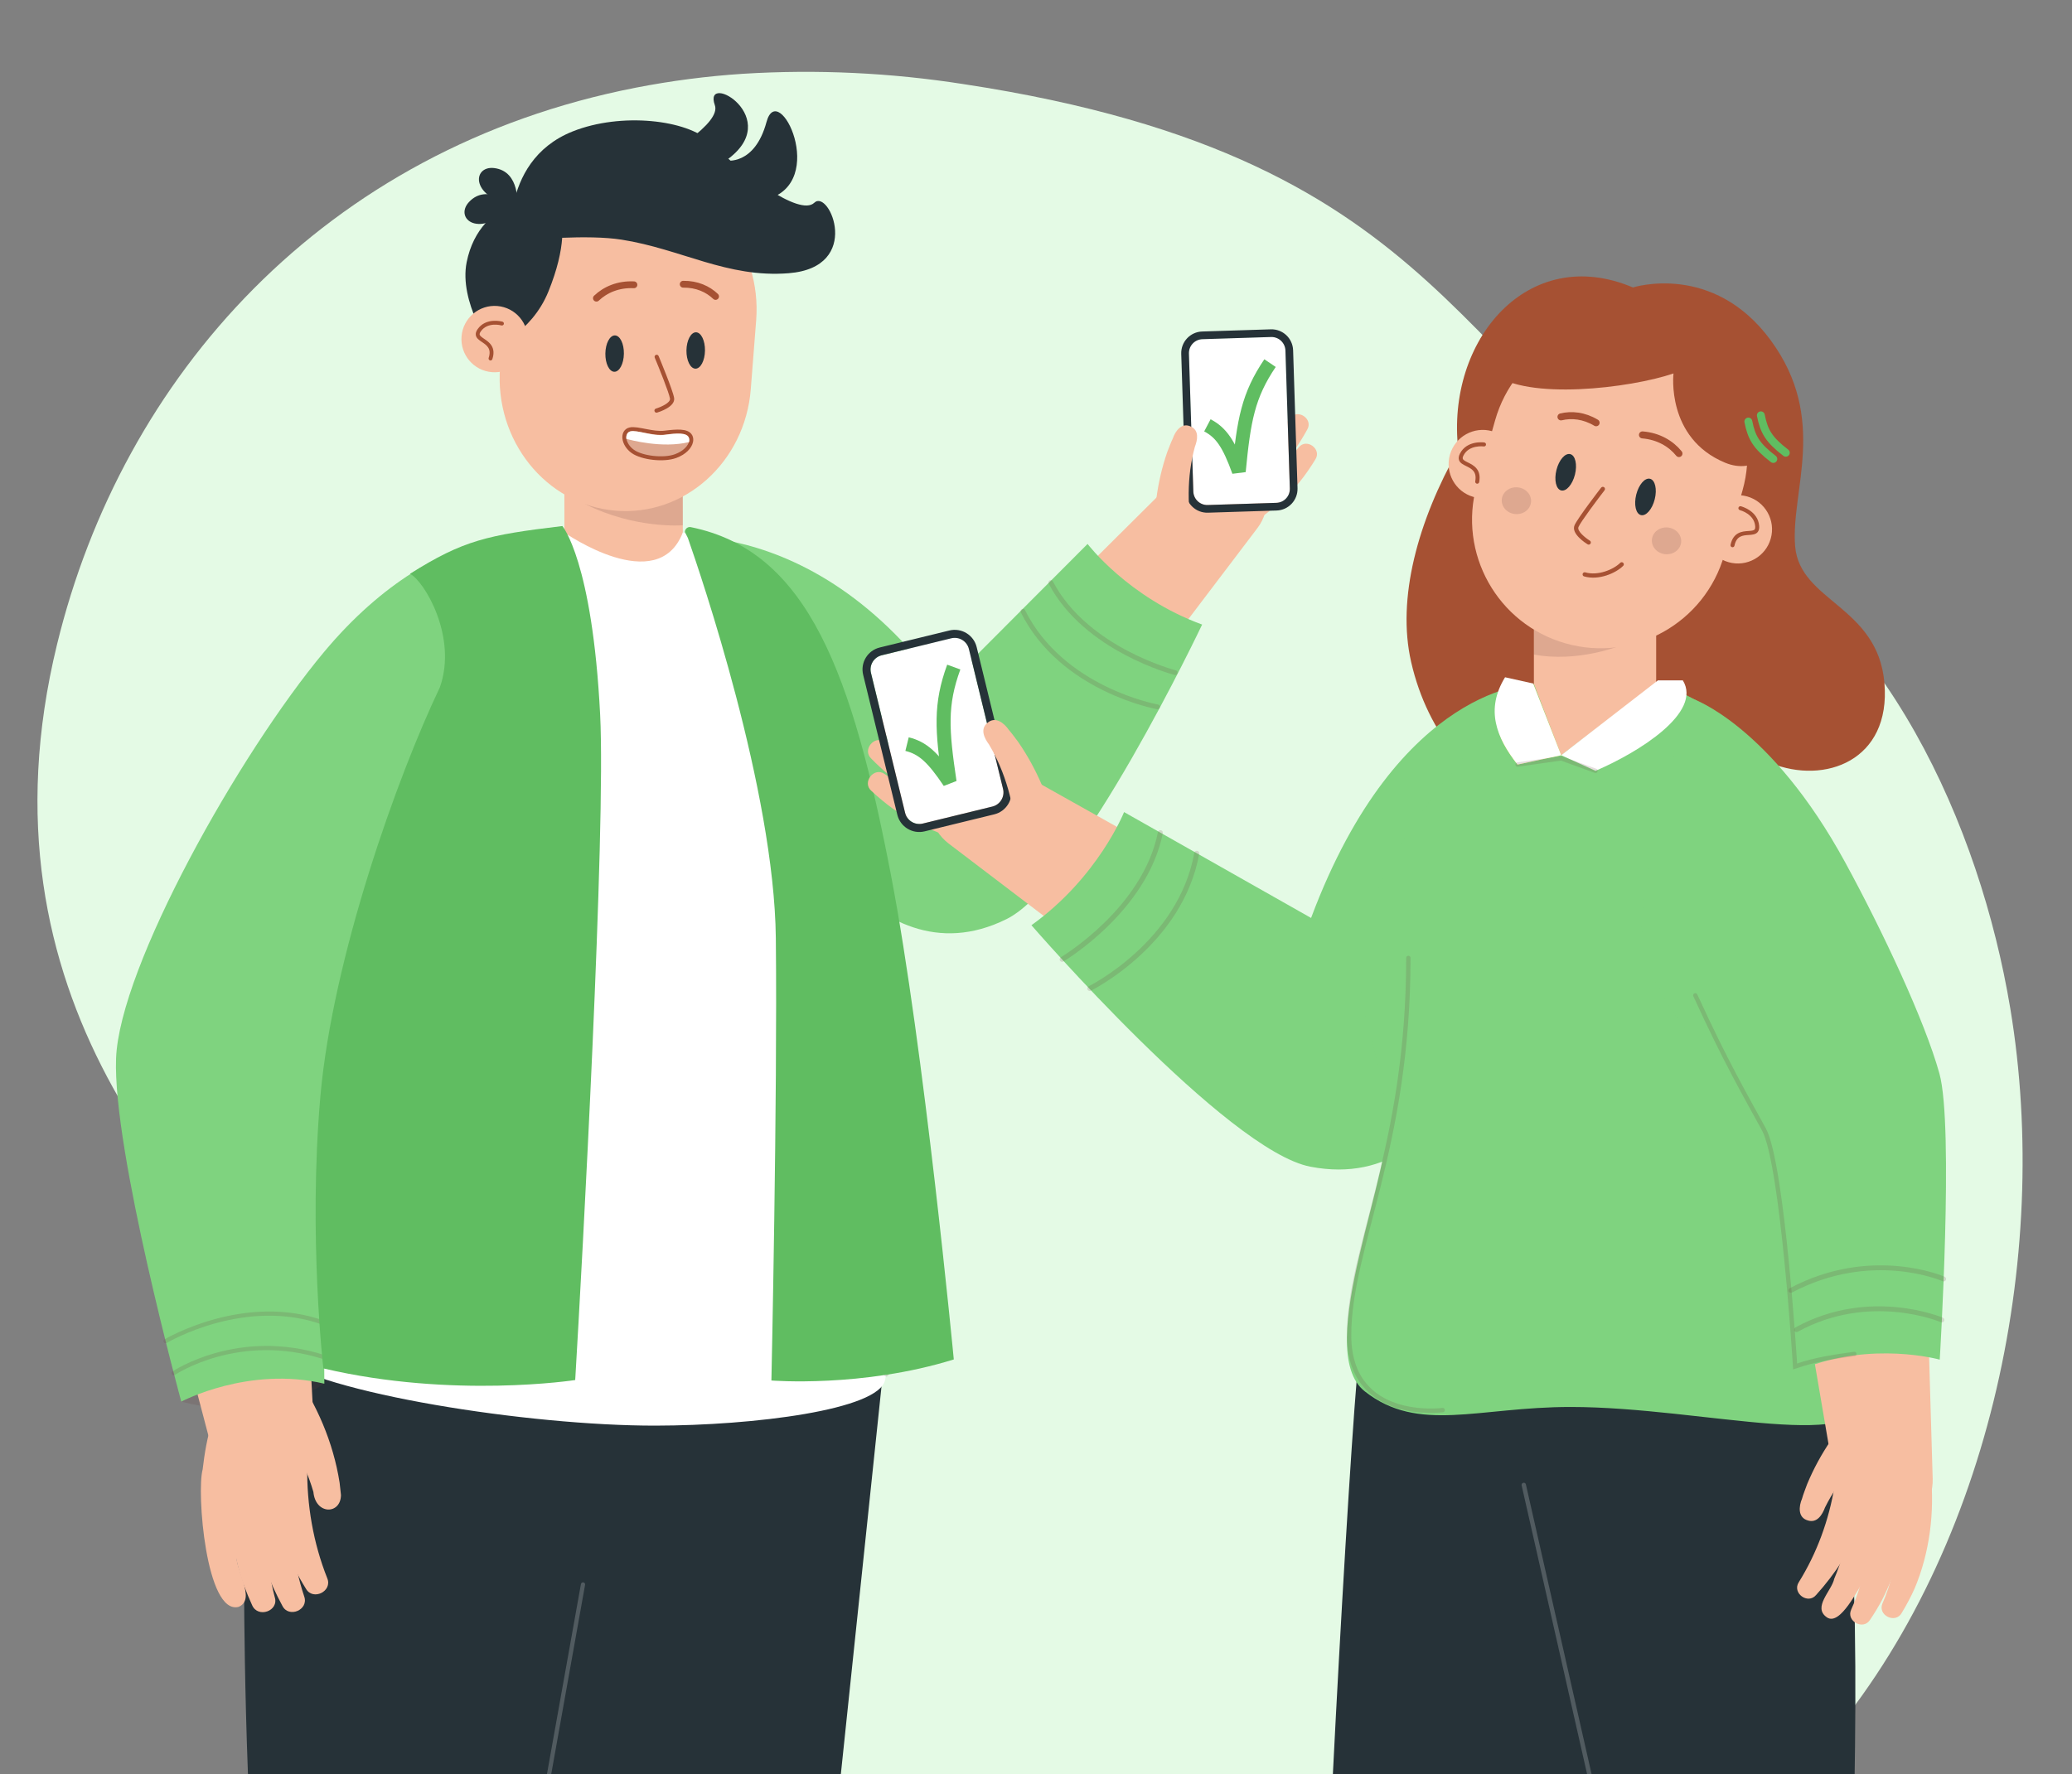 <?xml version="1.0" encoding="UTF-8"?> <svg xmlns="http://www.w3.org/2000/svg" width="390" height="334" viewBox="0 0 390 334" fill="none"><rect x="0" y="0" width="390" height="334" fill="#808080" stroke="none"/><g clip-path="url(#clip0_2278_11482)"><path d="M378.381 189.836C372.645 155.413 354.928 115.924 322.466 98.935C273.414 73.258 275.376 30.094 181.349 15.835C167.633 13.689 153.724 13.037 139.867 13.891C133.086 14.334 126.341 15.208 119.672 16.508C60.918 27.985 22.997 70.966 10.742 121.302C-5.403 187.499 35.035 228.439 61.711 252.957C88.388 277.474 110.835 356.854 203.161 371.605C217.247 373.91 231.552 374.587 245.793 373.621C278.289 371.29 313.257 358.925 336.75 335.482C338.517 333.723 340.231 331.906 341.892 330.031C374.351 293.409 386.196 236.755 378.381 189.836Z" fill="#E4FAE5"></path><path d="M114.468 170.111C117.641 176.931 125.739 179.888 132.556 176.716L190.02 158.386L190.802 158.024C192.223 157.357 193.507 156.345 194.522 155.007L236.688 99.409C239.296 95.979 239.045 91.062 235.921 87.918C232.506 84.479 226.951 84.46 223.514 87.876L174.028 137.067L121.022 155.2C114.205 158.373 111.295 163.291 114.468 170.111Z" fill="#F7BEA1"></path><path d="M119.147 101.701C119.147 101.701 150.71 93.263 177.342 129.84L204.708 102.408C204.708 102.408 212.349 112.496 226.269 117.588C226.269 117.588 203.238 166.191 189.483 173.028C163.532 185.929 146.925 148.206 146.925 148.206L119.147 101.701Z" fill="#7FD37F"></path><path d="M227.594 90.06C233.455 87.555 238.902 83.73 242.853 78.689C244.283 76.858 247.24 78.91 246.047 80.884C245.44 82 244.614 83.354 243.895 84.4C240.3 89.397 235.692 93.713 230.421 96.898C225.58 99.523 222.304 91.624 227.594 90.06Z" fill="#F7BEA1"></path><path d="M225.234 95.787C232.6 94.072 239.687 90.172 244.455 84.217C245.944 82.399 248.87 84.584 247.566 86.524C246.776 87.833 245.693 89.4 244.739 90.594C240.213 96.008 234.186 100.126 227.637 102.711C222.163 105.418 219.202 96.789 225.234 95.787Z" fill="#F7BEA1"></path><path d="M227.32 95.082L240.233 94.671C241.684 94.625 242.822 93.412 242.775 91.961L241.945 65.993C241.898 64.542 240.685 63.403 239.235 63.449L226.321 63.859C224.871 63.906 223.733 65.119 223.779 66.57L224.61 92.538C224.656 93.989 225.87 95.128 227.32 95.082Z" fill="white"></path><path d="M227.26 80.079C229.876 81.457 231.302 83.559 233.183 88.762C234.112 79.076 234.933 74.464 239.051 68.364" stroke="#60BD61" stroke-width="2.585"></path><path fill-rule="evenodd" clip-rule="evenodd" d="M226.325 63.859L239.238 63.449C240.689 63.403 241.902 64.542 241.949 65.993L242.779 91.96C242.826 93.411 241.688 94.625 240.237 94.671L227.324 95.081C225.873 95.127 224.66 93.988 224.613 92.537L223.783 66.57C223.737 65.119 224.875 63.905 226.325 63.859ZM239.192 62.003L226.279 62.413C224.029 62.484 222.265 64.367 222.337 66.616L223.167 92.583C223.24 94.832 225.12 96.599 227.37 96.527L240.283 96.117C242.533 96.046 244.297 94.163 244.225 91.914L243.395 65.947C243.323 63.698 241.442 61.931 239.192 62.003C239.192 62.003 239.192 62.003 239.192 62.003Z" fill="#263238"></path><path d="M217.39 102.706C216.987 96.764 217.761 90.73 219.708 85.1C219.998 84.394 220.403 83.243 220.748 82.567C221.227 81.126 222.44 79.473 224.148 80.312C225.736 81.025 225.416 82.809 224.905 84.118C223.366 89.752 223.425 95.83 224.641 101.522C226.476 107.092 217.522 108.582 217.39 102.706Z" fill="#F7BEA1"></path><path d="M221.195 127.09C221.396 127.09 221.579 126.954 221.631 126.75C221.692 126.509 221.545 126.264 221.305 126.203C221.139 126.161 204.669 121.875 198.184 109.463C198.068 109.243 197.796 109.158 197.576 109.273C197.356 109.388 197.271 109.66 197.386 109.88C204.061 122.654 220.915 127.033 221.085 127.076C221.122 127.085 221.158 127.09 221.195 127.09Z" fill="#654040" fill-opacity="0.17"></path><path d="M217.892 133.536C218.107 133.536 218.298 133.382 218.335 133.162C218.377 132.917 218.213 132.685 217.968 132.643C217.791 132.612 200.185 129.428 192.936 114.876C192.826 114.654 192.556 114.563 192.333 114.674C192.111 114.785 192.02 115.055 192.131 115.277C199.586 130.244 217.635 133.498 217.816 133.529C217.842 133.534 217.867 133.536 217.892 133.536Z" fill="#654040" fill-opacity="0.17"></path><path d="M166.585 255.223L166.508 255.899L166.37 257.117L166.293 257.788L165.915 261.094L154.255 372.307H95.647L96.077 322.595L96.088 321.493L96.101 320.226L96.668 266.646L96.787 255.322L118.68 255.292L164.864 255.226L166.585 255.223Z" fill="#263238"></path><path d="M124.306 255.29L119.912 268.167L113.98 285.551H113.978L109.587 321.491L109.183 322.672L107.689 366.681H48.876C45.94 340.866 45.94 297.992 45.94 297.992C45.94 297.992 47.974 290.427 48.908 286.954C48.971 286.719 49.035 286.485 49.097 286.252C49.67 284.123 50.222 282.08 50.749 280.128C50.785 280.001 50.818 279.873 50.853 279.748C51.417 277.649 51.956 275.663 52.459 273.796C52.635 273.153 52.804 272.526 52.969 271.915C53.563 269.726 54.106 267.724 54.593 265.927C54.664 265.668 54.732 265.413 54.8 265.162C54.835 265.03 54.873 264.9 54.906 264.77C55.455 262.749 55.925 261.022 56.308 259.621C56.451 259.093 56.583 258.611 56.701 258.178C57.196 256.359 57.462 255.384 57.462 255.384L61.655 255.378L64.748 255.373L66.638 255.371H67.007L102.413 255.32L124.306 255.29Z" fill="#263238"></path><path d="M128.484 73.14L106.201 73.171L106.25 108.129L128.533 108.098L128.484 73.14Z" fill="#F7BEA1"></path><path d="M110.123 94.891C119.51 99.634 128.521 98.895 128.521 98.895L128.511 92.124L110.123 94.891Z" fill="#654040" fill-opacity="0.17"></path><path d="M116.896 230.462L118.248 230.46C138.828 230.431 155.489 213.709 155.46 193.112L155.379 136.006C155.35 115.409 136.064 99.544 118.061 98.764L116.709 98.766C99.524 98.79 79.468 115.516 79.497 136.114L79.578 193.22C79.607 213.817 96.315 230.491 116.896 230.462Z" fill="#F7BEA1"></path><path d="M128.528 100.24C128.528 100.24 151.984 107.409 160.407 137.281C169.858 170.799 174.163 223.468 166.594 259.817C165.42 265.454 141.823 268.382 123.385 268.408C99.552 268.442 60.416 262.292 51.838 255.384C40.954 246.619 63.49 200.201 66.837 175.379C71.406 141.5 69.75 112.191 106.245 100.273C106.245 100.273 123.787 112.551 128.528 100.24Z" fill="white"></path><path d="M103.014 336.532C102.978 336.536 102.941 336.535 102.903 336.528C102.687 336.489 102.543 336.283 102.582 336.067L109.346 298.236C109.385 298.021 109.587 297.876 109.806 297.915C110.022 297.954 110.166 298.16 110.127 298.376L103.363 336.207C103.331 336.385 103.185 336.514 103.014 336.532Z" fill="white" fill-opacity="0.2"></path><path d="M61.044 260.515C61.044 260.515 50.405 268.142 34.117 263.887C34.117 263.887 45.651 253.704 61.044 260.515Z" fill="#654040" fill-opacity="0.17"></path><path d="M56.018 210.988L58.944 266.128C59.649 271.666 55.734 276.73 50.198 277.44C45.08 278.097 40.37 274.799 39.13 269.922L25.196 216.889C34.922 213.78 46.122 210.735 56.018 210.988Z" fill="#F7BEA1"></path><path d="M55.215 258.095C59.613 264.337 62.732 271.565 63.919 279.126C63.994 279.65 64.109 280.944 64.179 281.479C64.132 285.194 59.384 285.225 58.989 280.891C57.118 274.426 53.41 268.487 48.796 263.624C43.646 259.254 51.556 252.4 55.215 258.095Z" fill="#F7BEA1"></path><path d="M57.832 276.138C57.717 283.274 58.956 290.499 61.598 297.138C62.621 299.607 58.903 301.421 57.587 299.118C56.013 296.595 54.633 293.892 53.489 291.143C51.53 286.28 49.974 281.204 49.311 275.984C48.762 269.655 58.619 269.825 57.832 276.138Z" fill="#F7BEA1"></path><path d="M55.313 279.485C54.391 286.525 54.998 293.845 57.266 300.586C58.147 303.108 54.333 304.707 53.151 302.334C51.958 300.127 50.879 297.82 50.058 295.443C48.14 289.91 46.91 284.062 46.872 278.183C47.099 271.708 57.056 273.236 55.313 279.485Z" fill="#F7BEA1"></path><path d="M51.737 279.793C49.999 286.554 49.914 293.85 51.705 300.676C52.577 303.312 48.522 304.741 47.447 302.193C46.389 299.877 45.465 297.461 44.834 294.993C43.342 289.178 42.683 283.055 43.417 277.112C44.499 270.51 54.609 273.761 51.737 279.793Z" fill="#F7BEA1"></path><path d="M47.71 271.13C44.949 277.823 43.67 285.282 44.497 292.498C44.148 295.459 48.33 301.087 44.91 302.53C38.769 304.112 36.981 280.823 38.141 276.674C38.498 273.607 39.005 270.542 39.97 267.588C42.032 261.69 50.831 265.705 47.71 271.13Z" fill="#F7BEA1"></path><path d="M106.248 100.274C106.248 100.274 83.477 95.814 60.977 122.769C45.008 141.901 22.503 181.998 21.846 199.275C21.19 216.553 34.123 263.888 34.123 263.888C34.123 263.888 46.825 257.129 61.049 260.515L60.721 205.825C60.721 205.825 93.631 153.921 96.818 136.609C100.005 119.297 106.248 100.274 106.248 100.274Z" fill="#7FD37F"></path><path d="M61.091 255.906C61.027 255.919 60.959 255.917 60.892 255.895C45.008 250.796 33.043 258.778 32.924 258.858C32.741 258.983 32.496 258.935 32.373 258.754C32.249 258.573 32.296 258.326 32.477 258.203C32.599 258.119 44.87 249.917 61.135 255.139C61.344 255.206 61.458 255.429 61.391 255.638C61.346 255.78 61.228 255.879 61.091 255.906Z" fill="#654040" fill-opacity="0.17"></path><path d="M61.056 249.455C60.988 249.469 60.914 249.465 60.844 249.439C46.134 244.119 31.523 252.758 31.377 252.846C31.187 252.96 30.946 252.899 30.832 252.711C30.719 252.523 30.78 252.279 30.968 252.166C31.117 252.076 46.054 243.245 61.114 248.692C61.32 248.766 61.427 248.994 61.352 249.2C61.303 249.336 61.188 249.428 61.056 249.455Z" fill="#654040" fill-opacity="0.17"></path><path d="M115.77 96.139C128.801 97.278 140.238 87.037 141.315 73.265L142.328 60.322C143.405 46.55 133.715 34.463 120.684 33.324C107.653 32.186 96.216 42.427 95.138 56.199L94.126 69.142C93.048 82.914 102.739 95.001 115.77 96.139Z" fill="#F7BEA1"></path><path d="M117.431 66.599C117.402 68.49 116.597 70.01 115.634 69.995C114.671 69.98 113.914 68.436 113.944 66.545C113.973 64.654 114.778 63.134 115.741 63.149C116.704 63.164 117.461 64.708 117.431 66.599Z" fill="#263238"></path><path d="M132.695 66.014C132.665 67.904 131.861 69.425 130.898 69.41C129.935 69.395 129.178 67.851 129.207 65.96C129.237 64.069 130.041 62.548 131.004 62.563C131.967 62.578 132.724 64.123 132.695 66.014Z" fill="#263238"></path><path d="M123.417 77.665C123.312 77.621 123.228 77.531 123.193 77.414C123.131 77.205 123.25 76.986 123.459 76.924C124.375 76.652 126.228 75.836 126.108 75.05C125.941 73.955 123.98 69.108 123.237 67.332C123.154 67.131 123.248 66.9 123.449 66.816C123.651 66.733 123.881 66.827 123.965 67.028C124.075 67.292 126.672 73.516 126.887 74.931C127.143 76.606 124.037 77.575 123.682 77.68C123.591 77.707 123.498 77.7 123.417 77.665Z" fill="#A65133"></path><path d="M112.26 56.139C113.94 54.546 116.362 53.477 119.319 53.619" stroke="#A65133" stroke-width="1.284" stroke-linecap="round"></path><path d="M134.687 55.811C133.251 54.433 131.164 53.474 128.595 53.513" stroke="#A65133" stroke-width="1.284" stroke-linecap="round"></path><path d="M153.273 38.169C150.464 40.871 139.484 32.472 133.681 26.749C129.41 22.536 116.919 21.099 107.777 24.748C100.547 27.633 97.747 33.461 96.699 38.207C93.052 39.826 89.109 43.027 87.837 49.365C86.337 56.843 92.571 65.658 92.571 65.658C92.571 65.658 100.014 62.804 103.219 54.896C104.918 50.705 105.637 47.378 105.819 44.767C109.613 44.613 113.81 44.622 116.982 45.119C128.256 46.886 136.825 52.361 148.443 51.44C162.498 50.325 156.082 35.467 153.273 38.169Z" fill="#263238"></path><path d="M97.434 43.552C97.434 43.552 136.902 26.396 134.553 19.806C132.203 13.216 147.985 22.286 136.636 30.223C136.636 30.223 142.041 31.233 144.275 22.968C146.509 14.701 156.08 34.389 144.275 37.551C136.26 42.433 97.434 43.552 97.434 43.552Z" fill="#263238"></path><path d="M97.35 38.757C97.35 38.757 98.008 32.254 93.02 31.643C88.829 31.13 88.403 37.457 97.35 38.757Z" fill="#263238"></path><path d="M96.572 38.696C96.572 38.696 91.692 34.351 88.274 38.038C85.402 41.136 90.275 45.19 96.572 38.696Z" fill="#263238"></path><path d="M86.874 63.325C86.59 66.764 89.146 69.783 92.582 70.067C96.019 70.352 99.035 67.794 99.319 64.355C99.603 60.915 97.047 57.897 93.611 57.612C90.174 57.328 87.158 59.886 86.874 63.325Z" fill="#F7BEA1"></path><path d="M92.24 67.854C92.23 67.852 92.221 67.849 92.212 67.846C92.02 67.782 91.916 67.576 91.979 67.383C92.556 65.635 91.623 65.005 90.72 64.397C90.181 64.033 89.672 63.689 89.564 63.125C89.498 62.774 89.602 62.406 89.882 61.998C91.451 59.71 94.456 60.531 94.582 60.564C94.776 60.619 94.888 60.821 94.834 61.015C94.779 61.21 94.572 61.319 94.383 61.269C94.277 61.239 91.755 60.56 90.484 62.412C90.322 62.648 90.255 62.841 90.283 62.988C90.333 63.253 90.719 63.514 91.129 63.79C92.043 64.406 93.424 65.338 92.674 67.613C92.614 67.796 92.423 67.899 92.24 67.854Z" fill="#A65133"></path><path d="M166.82 259.157C166.795 259.157 166.77 259.155 166.745 259.15C166.509 259.11 166.35 258.885 166.391 258.648C174.042 214.378 168.622 176.241 168.567 175.861C168.532 175.623 168.696 175.403 168.933 175.368C169.171 175.332 169.391 175.498 169.426 175.735C169.44 175.83 170.828 185.45 171.249 200.426C171.637 214.245 171.258 235.589 167.247 258.797C167.21 259.008 167.027 259.157 166.82 259.157Z" fill="#654040" fill-opacity="0.17"></path><path d="M112.961 134.551C111.491 105.619 105.854 99.038 105.854 99.038C91.794 100.725 87.211 101.697 77.171 108.036C79.798 109.321 86.17 119.846 82.795 129.407C74.805 146.112 62.595 180.284 60.3 206.455C58.004 232.626 60.862 257.633 60.862 257.633C85.29 263.376 108.268 259.824 108.268 259.824C109.592 237.573 114.06 156.184 112.961 134.551Z" fill="#60BD61"></path><path d="M145.197 259.91C145.197 259.91 146.356 206.968 146.029 176.6C145.73 148.793 131.851 108.079 129.475 101.287L128.912 100.163C128.912 99.575 129.449 99.129 130.025 99.245C152.243 103.746 160.487 127.211 167.717 164.838C173.93 197.169 179.527 255.946 179.527 255.946C162.265 261.306 145.197 259.91 145.197 259.91Z" fill="#60BD61"></path><path d="M118.556 80.848C118.937 80.756 119.416 80.786 119.911 80.852C120.415 80.92 120.992 81.037 121.579 81.149C122.776 81.378 124.031 81.593 125.075 81.46C126.274 81.308 127.327 81.214 128.142 81.269C128.924 81.322 129.651 81.522 129.965 82.129L130.018 82.247C130.13 82.527 130.143 82.841 130.075 83.155C129.867 84.145 128.87 85.239 127.189 85.862C126.02 86.295 124.423 86.371 122.934 86.203C121.45 86.035 119.989 85.617 119.108 84.994C118.167 84.328 117.612 83.363 117.524 82.519L117.524 82.517C117.488 82.153 117.537 81.788 117.707 81.483C117.882 81.168 118.172 80.941 118.555 80.848L118.556 80.848Z" fill="#654040" fill-opacity="0.17" stroke="#A65133" stroke-width="0.746" stroke-linecap="round"></path><path d="M129.703 83.224C124.669 84.48 118.566 82.814 117.889 82.622C117.83 81.937 118.075 81.372 118.643 81.218C119.874 80.886 122.892 82.194 125.12 81.871C127.519 81.524 129.208 81.459 129.63 82.369C129.742 82.607 129.768 82.902 129.703 83.224Z" fill="white"></path><path d="M307.359 54.121C307.359 54.121 322.461 49.257 333.316 64.102C344.171 78.948 337.019 92.431 337.889 102.852C338.759 113.272 353.476 114.074 354.698 128.628C355.92 143.183 343.483 147.785 333.316 143.672C333.316 143.672 334.335 163.842 317.255 162.471C300.174 161.1 271.959 152.443 265.607 124.616C262.883 112.684 266.849 98.154 274.481 84.651C272.133 64.102 287.574 45.738 307.359 54.121Z" fill="#A65133"></path><path d="M304.306 267.242C283.048 267.242 255.823 262.13 264.096 232.933C268.345 217.94 269.278 196.967 264.961 170.116C261.585 149.117 291.987 126.691 299.524 126.691H300.921C322.179 126.691 336.821 148.546 334.632 169.701C331.81 196.967 320.032 203.099 333.485 230.424C351.412 266.84 304.306 267.242 304.306 267.242Z" fill="#F7BEA1"></path><path d="M321.279 195.733C319.996 203.48 312.679 208.72 304.935 207.437L242.011 205.083L241.124 204.938C239.508 204.664 237.933 204.006 236.538 202.944L178.571 158.827C174.988 156.107 173.865 151.092 176.126 147.055C178.599 142.64 184.181 141.067 188.594 143.541L252.129 179.166L310.514 182.57C318.258 183.853 322.561 187.985 321.279 195.733Z" fill="#F7BEA1"></path><path d="M288.716 128.767C288.716 128.767 263.325 128.585 246.777 172.825L211.577 152.893C211.577 152.893 206.715 165.177 194.14 174.194C194.14 174.194 230.904 216.631 246.651 219.658C276.362 225.371 282.508 182.784 282.508 182.784L288.716 128.767Z" fill="#7FD37F"></path><path d="M288.551 265.212L288.732 266.125L297.074 307.969L310.316 374.406L310.81 376.885C310.903 377.347 311.048 377.834 311.208 378.262L311.394 378.74H341.9L337.775 368.04L340.182 286.127L340.931 260.575C341.031 255.627 339.77 250.969 337.487 246.961C334.206 241.196 328.817 236.773 322.347 234.764C320.717 234.257 319.018 233.903 317.266 233.722C317.173 233.711 317.078 233.701 316.985 233.692C316.446 233.643 315.9 233.609 315.352 233.593C315.244 233.586 315.135 233.584 315.026 233.581C311.809 233.516 308.715 234.028 305.842 235.025C304.422 235.516 303.057 236.123 301.757 236.841C299.689 237.979 297.787 239.386 296.103 241.017C291.259 245.702 288.193 252.229 288.046 259.499C288.007 261.408 288.204 263.411 288.551 265.212Z" fill="#F7BEA1"></path><path d="M250.444 377.402L250.609 378.741H279.283L278.685 373.87L297.07 307.97L307.573 270.317C307.871 269.209 308.093 268.102 308.245 266.994C309.669 256.6 304.765 246.457 296.099 241.018C293.927 239.654 291.518 238.587 288.914 237.885C279.136 235.25 269.163 238.455 262.699 245.374C259.836 248.435 257.662 252.223 256.496 256.552C256 258.394 255.708 260.388 255.613 262.218L250.502 373.444L250.387 375.97C250.364 376.439 250.389 376.949 250.444 377.402Z" fill="#F7BEA1"></path><path d="M288.715 100.243H311.73V136.338H288.715V100.243Z" fill="#F7BEA1"></path><path d="M304.871 121.587C304.871 121.587 296.916 124.788 288.714 123.232V111.483L304.871 121.587Z" fill="#654040" fill-opacity="0.17"></path><path d="M294.691 121.132C281.83 117.492 274.354 104.111 277.992 91.243L281.411 79.15C285.05 66.283 298.425 58.803 311.286 62.443C324.147 66.083 331.623 79.464 327.985 92.331L324.566 104.425C320.928 117.292 307.552 124.772 294.691 121.132Z" fill="#F7BEA1"></path><path d="M316.433 102.085C316.303 103.473 314.965 104.482 313.445 104.34C311.926 104.197 310.799 102.956 310.929 101.568C311.059 100.18 312.397 99.171 313.916 99.313C315.436 99.456 316.563 100.697 316.433 102.085Z" fill="#654040" fill-opacity="0.17"></path><path d="M288.178 94.528C288.048 95.916 286.71 96.925 285.19 96.783C283.671 96.64 282.544 95.399 282.674 94.011C282.804 92.624 284.142 91.614 285.662 91.757C287.181 91.899 288.308 93.14 288.178 94.528Z" fill="#654040" fill-opacity="0.17"></path><path d="M307.978 93.123C307.505 95.01 307.9 96.737 308.862 96.978C309.823 97.219 310.987 95.884 311.46 93.996C311.934 92.109 311.538 90.383 310.577 90.141C309.615 89.9 308.452 91.235 307.978 93.123Z" fill="#263238"></path><path d="M292.961 88.48C292.487 90.367 292.883 92.094 293.844 92.335C294.806 92.576 295.969 91.241 296.443 89.353C296.916 87.466 296.521 85.74 295.559 85.498C294.598 85.257 293.434 86.592 292.961 88.48Z" fill="#263238"></path><path d="M299.089 102.534C299.205 102.517 299.312 102.451 299.378 102.343C299.495 102.152 299.435 101.902 299.244 101.785C298.405 101.271 296.78 99.967 297.108 99.217C297.565 98.173 300.805 93.875 302.015 92.307C302.152 92.129 302.119 91.874 301.942 91.737C301.764 91.601 301.509 91.634 301.372 91.811C301.193 92.044 296.956 97.542 296.365 98.892C295.665 100.489 298.496 102.279 298.821 102.478C298.904 102.529 298.999 102.546 299.089 102.534Z" fill="#A65133"></path><path d="M316.02 85.391C314.517 83.541 312.186 82.129 309.15 81.88" stroke="#A65133" stroke-width="1.322" stroke-linecap="round"></path><path d="M305.243 106.249C303.924 107.568 300.846 108.887 298.278 108.141" stroke="#A65133" stroke-width="0.793" stroke-linecap="round"></path><path d="M293.814 78.488C295.804 78.004 298.158 78.229 300.424 79.592" stroke="#A65133" stroke-width="1.322" stroke-linecap="round"></path><path d="M285.28 89.121C284.314 92.539 280.761 94.526 277.344 93.559C273.928 92.592 271.942 89.037 272.908 85.619C273.875 82.201 277.427 80.214 280.844 81.181C284.26 82.148 286.246 85.703 285.28 89.121Z" fill="#F7BEA1"></path><path d="M333.297 101.407C332.33 104.825 328.777 106.812 325.361 105.846C321.944 104.879 319.958 101.324 320.925 97.906C321.891 94.488 325.444 92.501 328.861 93.468C332.277 94.435 334.263 97.99 333.297 101.407Z" fill="#F7BEA1"></path><path d="M320.948 63.694C320.948 63.694 326.88 55.001 306.185 55.295C285.491 55.591 272.178 63.004 281.084 70.311C287.287 75.401 306.789 73.111 314.992 70.311C314.992 70.311 313.536 82.461 324.684 87.106C335.832 91.752 342.527 70.186 320.948 63.694Z" fill="#A65133"></path><path d="M326.142 103.028C326.299 103.011 326.435 102.895 326.469 102.731C326.858 100.877 328.015 100.799 329.133 100.724C329.801 100.679 330.433 100.637 330.82 100.191C331.06 99.913 331.158 99.531 331.12 99.023C330.904 96.176 327.808 95.35 327.676 95.316C327.475 95.264 327.27 95.385 327.218 95.586C327.166 95.788 327.287 95.993 327.488 96.045C327.599 96.074 330.195 96.775 330.369 99.08C330.391 99.373 330.351 99.581 330.251 99.697C330.069 99.907 329.59 99.939 329.083 99.973C327.95 100.049 326.239 100.163 325.732 102.577C325.689 102.78 325.82 102.98 326.023 103.023C326.063 103.031 326.103 103.033 326.142 103.028Z" fill="#A65133"></path><path d="M278.088 91.066C278.248 91.048 278.385 90.927 278.416 90.76C278.865 88.335 277.326 87.577 276.308 87.076C275.852 86.851 275.421 86.639 275.333 86.376C275.284 86.231 275.326 86.023 275.458 85.761C276.501 83.687 279.249 84.047 279.276 84.052C279.483 84.079 279.673 83.937 279.701 83.731C279.73 83.525 279.587 83.335 279.381 83.305C279.246 83.286 276.069 82.871 274.786 85.422C274.557 85.877 274.502 86.268 274.619 86.616C274.807 87.177 275.375 87.456 275.975 87.752C276.981 88.247 278.021 88.759 277.675 90.623C277.638 90.827 277.773 91.024 277.977 91.062C278.015 91.068 278.052 91.069 278.088 91.066Z" fill="#A65133"></path><path d="M196.864 159.665C196.864 159.665 195.425 149.466 189.145 143.734C182.865 138.002 179.098 137.172 175.535 137.752C171.972 138.331 176.162 153.153 180.088 157.227C184.014 161.301 190.17 164.379 196.864 159.665Z" fill="#F7BEA1"></path><path d="M189.982 141.404C183.953 139.079 178.307 135.584 173.629 131.109C171.903 129.411 169.12 131.92 170.607 133.808C172.192 135.988 173.993 138.066 175.913 139.961C179.332 143.258 183.066 146.289 187.224 148.619C192.351 151.229 195.55 142.887 189.982 141.404Z" fill="#F7BEA1"></path><path d="M185.971 144.353C181.739 142.939 177.692 140.902 173.944 138.477C173.684 138.317 173.166 137.966 172.918 137.787C170.759 136.844 168.506 132.624 166.07 134.941C163.865 137.059 170.278 141.855 171.726 143.473C175.315 146.611 179.196 149.472 183.455 151.649C188.638 154.042 191.534 145.67 185.971 144.353Z" fill="#F7BEA1"></path><path d="M185.109 146.879C178.513 146 171.964 143.677 166.58 139.713C164.629 138.272 162.23 141.163 163.982 142.815C164.905 143.767 166.114 144.898 167.13 145.748C172.144 149.768 177.986 152.819 184.179 154.547C189.782 155.833 190.866 146.972 185.109 146.879Z" fill="#F7BEA1"></path><path d="M189.079 151.979C181.19 152.317 172.971 150.377 166.51 145.722C164.504 144.311 162.172 147.327 164.027 148.913C165.187 150.008 166.715 151.282 168.009 152.215C174.076 156.394 181.289 158.849 188.599 159.617C194.863 160.807 195.426 151.3 189.079 151.979Z" fill="#F7BEA1"></path><path d="M186.79 151.853L173.688 155.054C172.216 155.414 170.732 154.512 170.372 153.039L163.941 126.69C163.582 125.218 164.483 123.733 165.955 123.373L179.057 120.172C180.529 119.813 182.013 120.715 182.373 122.187L188.804 148.536C189.163 150.009 188.261 151.494 186.79 151.853Z" fill="white"></path><path fill-rule="evenodd" clip-rule="evenodd" d="M179.05 120.172L165.948 123.373C164.476 123.733 163.575 125.218 163.934 126.69L170.365 153.039C170.725 154.512 172.209 155.414 173.681 155.054L186.783 151.853C188.255 151.493 189.156 150.008 188.797 148.536L182.366 122.187C182.006 120.715 180.522 119.812 179.05 120.172ZM165.59 121.906L178.692 118.705C180.974 118.147 183.276 119.546 183.833 121.829L190.265 148.178C190.821 150.46 189.424 152.763 187.141 153.32L174.039 156.521C171.757 157.079 169.455 155.68 168.898 153.397L162.467 127.048C161.91 124.766 163.307 122.463 165.59 121.906C165.59 121.906 165.59 121.906 165.59 121.906Z" fill="#263238"></path><path d="M198.905 156.744C197.647 150.655 195.18 144.803 191.646 139.685C191.157 139.057 190.428 138.013 189.892 137.429C189.007 136.113 187.324 134.79 185.841 136.113C184.444 137.274 185.264 138.979 186.145 140.152C189.269 145.389 190.911 151.517 191.281 157.583C190.994 163.698 200.416 162.69 198.905 156.744Z" fill="#F7BEA1"></path><path d="M200.052 181.073C199.85 181.132 199.626 181.049 199.515 180.86C199.384 180.636 199.459 180.348 199.682 180.216C199.836 180.126 215.085 171.011 217.952 156.675C218.003 156.42 218.252 156.256 218.505 156.307C218.76 156.357 218.924 156.605 218.874 156.859C215.923 171.613 200.315 180.934 200.158 181.027C200.124 181.047 200.088 181.062 200.052 181.073Z" fill="#654040" fill-opacity="0.17"></path><path d="M205.251 186.564C205.036 186.627 204.8 186.528 204.698 186.319C204.584 186.086 204.681 185.804 204.914 185.69C205.082 185.608 221.793 177.265 224.799 160.561C224.845 160.306 225.088 160.136 225.344 160.182C225.599 160.228 225.769 160.472 225.723 160.728C222.632 177.908 205.498 186.45 205.326 186.535C205.301 186.547 205.277 186.556 205.251 186.564Z" fill="#654040" fill-opacity="0.17"></path><path d="M330.029 197.701C329.933 197.701 329.834 197.671 329.75 197.609C329.657 197.54 320.317 190.52 316.936 178.601C316.865 178.351 317.01 178.092 317.259 178.021C317.509 177.95 317.769 178.095 317.839 178.345C321.13 189.946 330.218 196.786 330.309 196.854C330.517 197.008 330.561 197.303 330.407 197.511C330.315 197.635 330.173 197.701 330.029 197.701Z" fill="#654040" fill-opacity="0.17"></path><path d="M256 254C254.895 257.273 248.858 362.279 249 384.864C249.113 403.114 256.978 529.39 256.978 529.39H286.733C286.733 529.39 282.851 464.509 283.63 443.411C284.41 422.313 296.5 384.864 296.5 384.864L311.189 287.522L309.999 255.599L256 254Z" fill="#263238"></path><path d="M351.7 394.911C350.991 391.865 349.886 385.687 348.512 377.526H348.639C347.633 366.729 351.09 310.846 347.69 278.937C345.054 258.604 340.208 247.764 334.937 241.062L334.201 240.113C333.322 239.036 332.784 238.441 332.784 238.441C331.792 238.682 330.8 238.923 329.822 239.135L328.717 239.362C291.778 247.098 262.25 236.982 262.25 236.982C258.849 245.37 257.98 266.424 255.5 285C259.368 289.251 271.672 292.001 291.126 295.642L296.667 320.736C299.585 336.322 303.34 351.539 306.585 365.283L309.901 380.331C310.113 381.309 310.311 382.286 310.496 383.25C312.182 391.836 331.027 530 331.027 530L358.175 529.376C358.175 529.376 361.165 436.143 351.7 394.911Z" fill="#263238"></path><path d="M288.716 128.765C288.716 128.765 263.691 151.127 256.885 174.494C253.751 185.253 259.243 197.521 261.115 208.907C262.851 219.457 246.768 254.008 256.885 261.958C267.001 269.907 278.174 264.893 295.618 264.893C320.856 264.893 352.569 274.287 350.808 261.958C349.046 249.628 319.915 204.652 337.143 179.856C349.949 161.426 332.503 135.071 311.733 128.583L293.858 142.187L288.716 128.765Z" fill="#7FD37F"></path><path d="M265.087 180.351C265.087 216.165 253.932 234.952 253.932 251.392C253.932 267.831 271.545 265.482 271.545 265.482" stroke="#654040" stroke-opacity="0.17" stroke-width="0.822" stroke-linecap="round"></path><path d="M329.081 79.367C329.674 82.357 330.543 83.93 333.778 86.412" stroke="#60BD61" stroke-width="1.485" stroke-linecap="round"></path><path d="M331.434 78.193C332.026 81.183 332.895 82.756 336.13 85.239" stroke="#60BD61" stroke-width="1.485" stroke-linecap="round"></path><path d="M316.184 144.525C320.671 138.081 323.908 136.515 327.778 143.346L359.86 199.981L360.305 200.762C361.108 202.192 361.586 203.831 361.638 205.583L363.778 278.418C363.915 282.916 360.722 286.943 356.163 287.721C351.176 288.573 346.445 285.219 345.595 280.23L333.352 208.402L313.404 174.809C309.534 167.978 313.94 147.747 316.184 144.525Z" fill="#F7BEA1"></path><path d="M318.6 131.557C318.6 131.557 333.229 136.516 347.333 162.404C354.342 175.267 362.283 192.167 365.046 202.125C367.808 212.083 365.105 255.982 365.105 255.982C365.105 255.982 352.332 252.412 339.211 257.716C339.211 257.716 333.565 218.036 332.181 212.267C330.796 206.498 307.846 189.118 309.076 173.811C310.957 150.407 318.6 131.557 318.6 131.557Z" fill="#7FD37F"></path><path d="M319.098 187.395C324.872 200.011 328.491 206.183 332.014 212.641C335.537 219.099 337.885 257.262 337.885 257.262C341.801 255.919 345.14 255.451 349.04 254.913" stroke="#654040" stroke-opacity="0.17" stroke-width="0.822" stroke-linecap="round"></path><path d="M352.925 263.655C352.925 263.655 345.901 271.186 345.393 279.676C344.884 288.165 346.607 291.618 349.297 294.026C351.987 296.434 360.875 283.856 361.575 278.241C362.274 272.625 360.798 265.9 352.925 263.655Z" fill="#F7BEA1"></path><path d="M350.543 264.099C346.108 268.454 342.526 273.7 340.139 279.443C339.876 280.194 339.393 281.373 339.193 282.14C338.567 283.597 338.366 285.728 340.281 286.26C342.013 286.806 343.001 285.193 343.51 283.816C346.219 278.353 350.48 273.653 355.376 270.057C360.671 266.986 354.722 259.608 350.543 264.099Z" fill="#F7BEA1"></path><path d="M345.311 279.769C344.266 286.149 341.998 292.392 338.574 297.888C337.265 299.925 340.288 302.138 341.832 300.296C343.641 298.299 345.307 296.111 346.769 293.843C349.298 289.822 351.503 285.546 352.933 280.998C354.441 275.443 345.626 274.014 345.311 279.769Z" fill="#F7BEA1"></path><path d="M349.014 283.093C348.495 287.525 347.327 291.905 345.719 296.071C345.615 296.358 345.378 296.938 345.253 297.217C344.771 299.524 341.101 302.592 343.865 304.505C346.389 306.232 349.773 298.972 351.06 297.223C353.398 293.067 355.406 288.683 356.667 284.067C357.95 278.502 349.168 277.375 349.014 283.093Z" fill="#F7BEA1"></path><path d="M351.669 283.426C352.155 290.066 351.219 296.954 348.439 303.036C347.426 305.241 350.745 307.001 352.003 304.947C352.747 303.849 353.606 302.434 354.231 301.264C357.141 295.533 358.935 289.189 359.362 282.771C359.477 277.021 350.585 277.768 351.669 283.426Z" fill="#F7BEA1"></path><path d="M355.846 278.493C357.786 286.15 357.565 294.596 354.328 301.874C353.357 304.127 356.784 305.795 357.958 303.655C358.793 302.295 359.727 300.539 360.376 299.081C363.227 292.286 364.157 284.719 363.416 277.403C363.303 271.026 353.886 272.416 355.846 278.493Z" fill="#F7BEA1"></path><path d="M337.972 250.758C338.097 250.811 338.245 250.809 338.374 250.738C351.941 243.286 365.19 248.873 365.324 248.936C365.543 249.033 365.83 248.93 365.931 248.696C366.033 248.463 365.926 248.191 365.693 248.089C365.561 248.032 351.911 242.249 337.93 249.928C337.707 250.051 337.625 250.332 337.747 250.555C337.799 250.65 337.88 250.719 337.972 250.758Z" fill="#654040" fill-opacity="0.17"></path><path d="M336.892 243.374C337.015 243.427 337.16 243.425 337.288 243.357C352.306 235.4 365.529 241.159 365.656 241.219C365.884 241.313 366.161 241.22 366.266 240.987C366.37 240.755 366.266 240.482 366.034 240.377C365.899 240.319 352.286 234.366 336.856 242.542C336.631 242.661 336.545 242.94 336.664 243.165C336.716 243.263 336.797 243.334 336.892 243.374Z" fill="#654040" fill-opacity="0.17"></path><path d="M286.811 279.572L306.772 367.639" stroke="white" stroke-opacity="0.2" stroke-width="0.822" stroke-linecap="round"></path><path d="M293.856 142.188L288.572 128.685H283.875C280.178 134.715 281.579 138.774 285.636 143.95L293.856 142.188Z" fill="#F4DB5D"></path><path d="M293.856 142.188L288.572 128.685L283.288 127.51C279.591 133.541 281.579 138.774 285.636 143.949L293.856 142.188Z" fill="white"></path><path d="M293.854 142.189L312.055 128.098H316.752C320.448 134.129 308.532 141.602 300.312 145.125L293.854 142.189Z" fill="white"></path><path d="M285.637 143.949L293.856 142.775L300.314 145.123" stroke="#654040" stroke-opacity="0.17" stroke-width="0.822" stroke-linecap="round"></path><path d="M170.73 140.096C173.66 140.817 175.59 142.547 178.735 147.236C177.268 137.415 176.945 132.646 179.521 125.591" stroke="#60BD61" stroke-width="2.637"></path></g><defs><clipPath id="clip0_2278_11482"><rect width="390" height="334" fill="white"></rect></clipPath></defs></svg> 